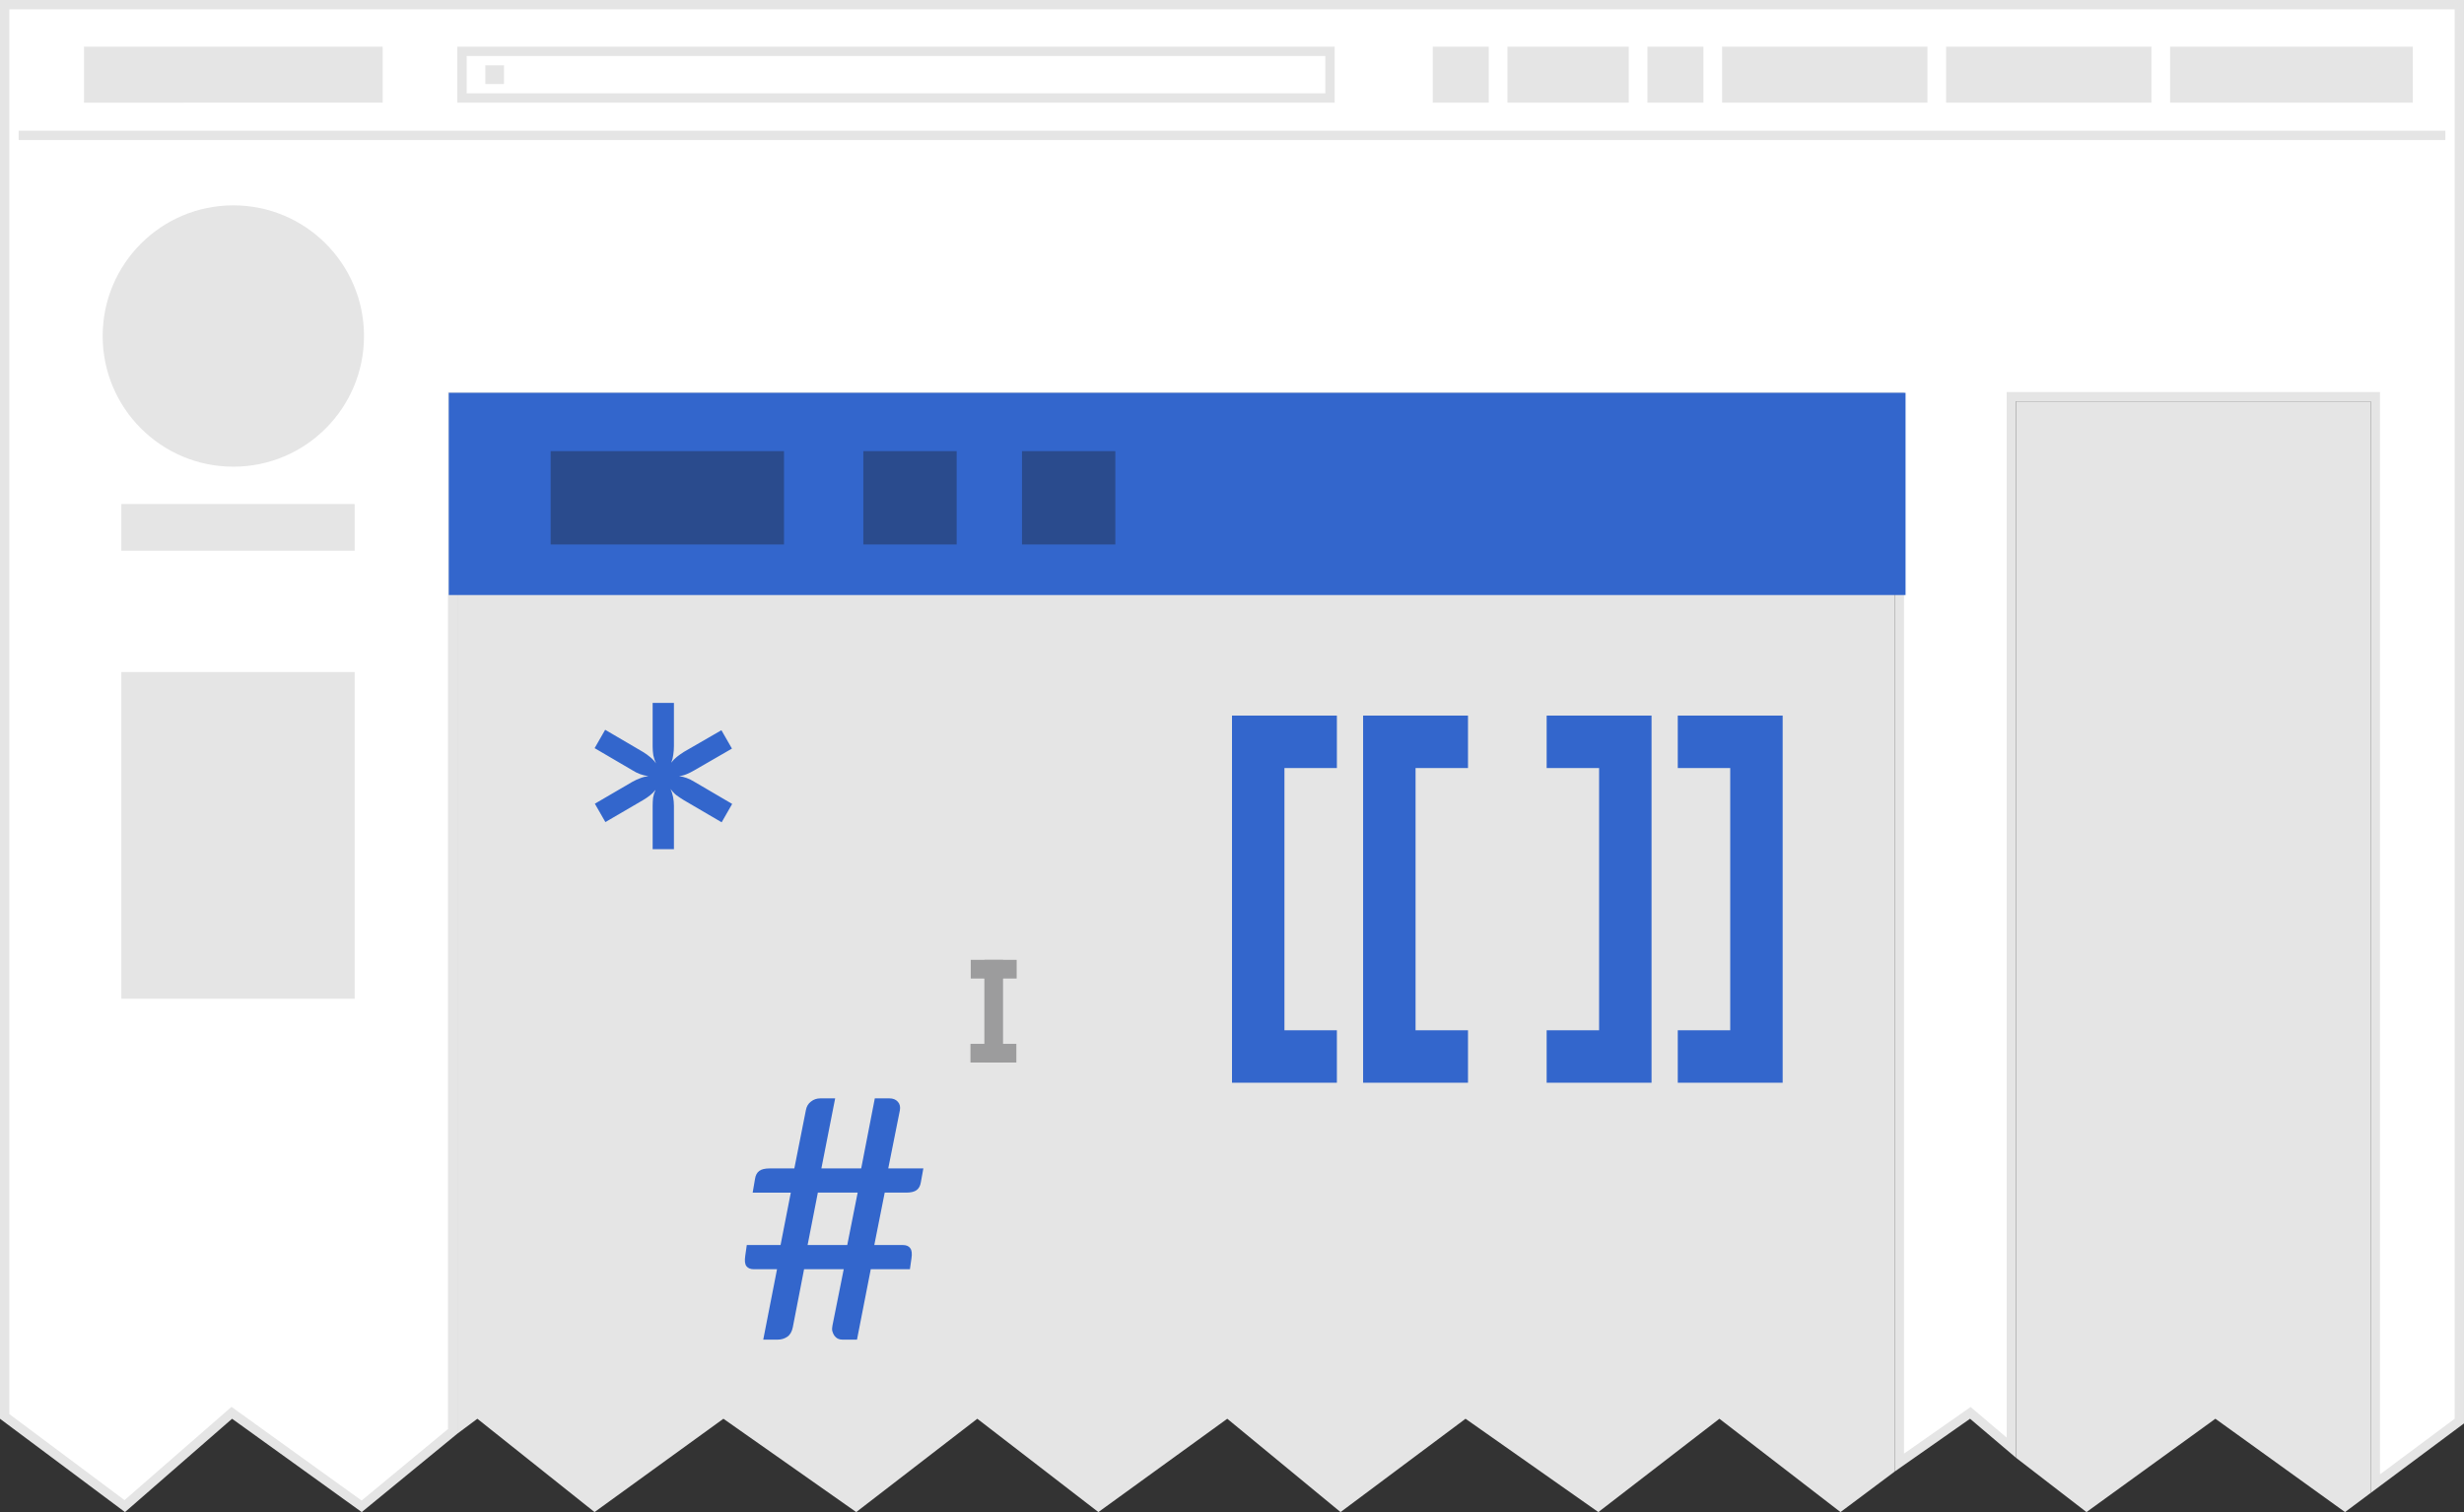 <?xml version="1.0" encoding="UTF-8" standalone="no"?>
<!-- Created with Inkscape (http://www.inkscape.org/) -->

<svg
   xmlns:dc="http://purl.org/dc/elements/1.1/"
   xmlns:cc="http://creativecommons.org/ns#"
   xmlns:rdf="http://www.w3.org/1999/02/22-rdf-syntax-ns#"
   xmlns:svg="http://www.w3.org/2000/svg"
   xmlns="http://www.w3.org/2000/svg"
   version="1.1"
   width="264"
   height="162"
   viewBox="0 0 264 162"
   id="svg2">
  <rect x="0" y="0" width="264" height="162" fill="#333333" stroke="none"/>
  <defs
     id="defs78" />
  <g
     id="g3-9">
    <g
       id="g5-4">
      <path
         d="m 263.5,152.249 -9,6.705 V 42.5 h -39 v 112.6 l -4.393,-3.731 -7.607,5.33 V 42.5 H 48.5 V 153.35 L 38.749,161.38 24.833,151.361 13.366,161.357 0.5,151.749 V 0.5 h 263 z"
         id="polygon7-8"
         style="fill:#ffffff" />
    </g>
    <g
       id="g9-7">
      <g
         id="g11-9">
        <path
           d="m 263,1 v 150.998 l -8,5.96 V 42 h -40 v 112.02 l -3.274,-2.781 -0.589,-0.498 -0.633,0.441 -6.504,4.556 V 42 H 48 v 111.1 l -9.257,7.66 -13.295,-9.57 -0.645,-0.463 -0.598,0.521 -10.864,9.47 L 1,151.499 V 1 h 262 m 1,-1 H 0 V 152 L 13.391,162 24.865,152 38.756,162 49,153.6 V 43 H 203 V 157.66 L 211.078,152 216,156.18 V 43 h 38 v 116.95 l 10,-7.45 V 0 z"
           id="path13-5"
           style="fill:#e5e5e5" />
      </g>
    </g>
  </g>
  <g
     id="g15-0">
    <path
       d="M 203,157.66 V 43 H 49 v 110.6 l 2.145,-1.6 12.555,10 13.809,-10 14.229,10 12.972,-10 12.973,10 13.811,-10 12.136,10 13.391,-10 14.229,10 12.972,-10 12.974,10 5.804,-4.34 z"
       id="path17-8"
       style="fill:#e5e5e5" />
  </g>
  <g
     id="Ellipse-6">
    <path
       d="m 11,36 c 0,-7.732 6.268,-14 14,-14 7.732,0 14,6.268 14,14 0,7.732 -6.268,14 -14,14 -7.732,0 -14,-6.268 -14,-14 z"
       id="path20-7"
       style="fill:#e5e5e5" />
  </g>
  <g
     id="g22-9">
    <path
       d="M 254,159.95 V 43 h -38 v 113.18 l 7.551,5.82 13.811,-10 13.891,10 2.747,-2.05 z"
       id="path24-3"
       style="fill:#e5e5e5" />
  </g>
  <g
     id="g26-4">
    <path
       d="M 38,107 V 72 H 13 v 35 h 25 z"
       id="path28-4"
       style="fill:#e5e5e5" />
  </g>
  <g
     id="g30-7">
    <path
       d="m 232.51,5 h 26 v 6 h -26 V 5 z"
       id="path32-0"
       style="fill:#e5e5e5" />
  </g>
  <g
     id="g34-2">
    <path
       d="m 208.51,5 h 22 v 6 h -22 z"
       id="rect36-6"
       style="fill:#e5e5e5" />
  </g>
  <g
     id="g38-9">
    <path
       d="m 142,6 v 4 H 50 V 6 h 92 m 1,-1 H 49 v 6 h 94 V 5 z"
       id="path40-4"
       style="fill:#e5e5e5" />
  </g>
  <g
     id="g42-5">
    <path
       d="m 184.51,5 h 22 v 6 h -22 z"
       id="rect44-0"
       style="fill:#e5e5e5" />
  </g>
  <g
     id="g46-2">
    <path
       d="m 161.51,5 h 13 v 6 h -13 z"
       id="rect48-3"
       style="fill:#e5e5e5" />
  </g>
  <g
     id="g50-8">
    <path
       d="m 176.51,5 h 6 v 6 h -6 z"
       id="rect52-8"
       style="fill:#e5e5e5" />
  </g>
  <g
     id="g54-8">
    <path
       d="m 153.51,5 h 6 v 6 h -6 z"
       id="rect56-7"
       style="fill:#e5e5e5" />
  </g>
  <g
     id="g58-5">
    <path
       d="m 9,5 h 32 v 6 H 9 z"
       id="rect60-0"
       style="fill:#e5e5e5" />
  </g>
  <g
     id="g62-9"
     style="fill:#e5e5e5">
    <path
       d="M 2,14.5 H 262"
       id="path64-4" />
    <path
       d="m 2,14 h 260 v 1 H 2 z"
       id="rect66-6" />
  </g>
  <g
     id="g68-0">
    <path
       d="m 52,7 h 2 v 2 h -2 z"
       id="rect70-3"
       style="fill:#e5e5e5" />
  </g>
  <g
     id="g72-5">
    <path
       d="M 38,59 V 54 H 13 v 5 h 25 z"
       id="path74-5"
       style="fill:#e5e5e5" />
  </g>
  <path
     d="M 48.083,42.083 H 204.167 V 63.75 H 48.083 z"
     id="rect78-6"
     style="fill:#3366cc;fill-opacity:1" />
  <g
     id="g100-4" />
  <g
     id="g3823">
    <g
       id="g110-0">
      <path
         d="m 59,48.333 h 25 v 10 H 59 v -10 z"
         id="path112-4"
         style="fill:#2a4b8d;fill-opacity:1" />
    </g>
    <path
       d="m 92.5,48.333 h 10 v 10 h -10 z"
       id="rect116-9"
       style="fill:#2a4b8d;fill-opacity:1" />
    <path
       d="m 109.5,48.333 h 10 v 10 h -10 z"
       id="rect120-7"
       style="fill:#2a4b8d;fill-opacity:1" />
  </g>
  <g
     transform="translate(4,-2)"
     id="g122-1"
     style="fill:#9c9c9d">
    <g
       id="g124-1">
      <g
         id="Line-3">
        <path
           d="m 101.469,106.734 h 2 v 8.1 h -2 z"
           id="rect127-7" />
      </g>
      <g
         id="Line2-3">
        <path
           d="m 101.469,104.834 h 2 v 2 h -2 z"
           id="rect130-8" />
      </g>
      <g
         id="Line3-5">
        <path
           d="m 101.469,113.834 h 2 v 2 h -2 z"
           id="rect133-9" />
      </g>
    </g>
    <g
       id="g135-4">
      <path
         d="m 100.011,104.834 h 4.917 v 2 h -4.917 z"
         id="rect137-1" />
    </g>
    <g
       id="g139-0">
      <path
         d="m 99.979,113.834 h 4.917 v 2 h -4.917 z"
         id="rect141-0" />
    </g>
  </g>
  <g
     transform="translate(0,-2)"
     id="*-copy"
     style="font-size:48px;font-weight:500;fill:#3366cc;font-family:'Lato-Semibold, Lato'">
    <path
       d="m 78.447,88.13 -1.128,1.968 -4.056,-2.376 c -0.288,-0.176 -0.552,-0.352 -0.792,-0.528 -0.24,-0.192 -0.448,-0.416 -0.624,-0.672 0.24,0.56 0.36,1.16 0.36,1.8 l 0,4.656 -2.28,0 0,-4.632 c -9e-6,-0.32 0.016,-0.616 0.048,-0.888 0.048,-0.288 0.136,-0.568 0.264,-0.84 -0.176,0.224 -0.376,0.424 -0.6,0.6 -0.224,0.176 -0.472,0.344 -0.744,0.504 l -4.032,2.352 -1.128,-1.968 4.032,-2.352 c 0.288,-0.16 0.568,-0.288 0.84,-0.384 0.272,-0.112 0.56,-0.184 0.864,-0.216 -0.608,-0.08 -1.176,-0.288 -1.704,-0.624 l -4.056,-2.376 1.128,-1.968 4.056,2.376 c 0.288,0.176 0.544,0.36 0.768,0.552 0.24,0.192 0.448,0.416 0.624,0.672 -0.128,-0.272 -0.224,-0.56 -0.288,-0.864 -0.048,-0.304 -0.072,-0.616 -0.072,-0.936 l 0,-4.68 2.28,0 0,4.632 c -1.1e-5,0.32 -0.024,0.632 -0.072,0.936 -0.032,0.288 -0.104,0.568 -0.216,0.84 0.176,-0.24 0.376,-0.448 0.6,-0.624 0.224,-0.176 0.472,-0.352 0.744,-0.528 l 4.032,-2.328 1.128,1.968 -4.032,2.328 c -0.272,0.16 -0.544,0.296 -0.816,0.408 -0.256,0.112 -0.528,0.184 -0.816,0.216 0.544,0.064 1.088,0.264 1.632,0.6 l 4.056,2.376"
       id="path3076" />
  </g>
  <path
     d="m 191,76.667 -11.238,0 0,5.619 5.619,0 0,28.095 -5.619,0 0,5.619 11.238,0 0,-39.333 z m -14.048,0 -11.238,0 0,5.619 5.619,0 0,28.095 -5.619,0 0,5.619 11.238,0 0,-39.333 z m -44.952,0 11.238,0 0,5.619 -5.619,0 0,28.095 5.619,0 0,5.619 L 132,116 132,76.667 z m 14.048,0 11.238,0 0,5.619 -5.619,0 0,28.095 5.619,0 0,5.619 -11.238,0 0,-39.333 z"
     id="Combined-Shape-Copy"
     style="fill:#3366cc" />
  <g
     transform="translate(0,-2)"
     id="#-copy"
     style="font-size:36px;font-weight:500;fill:#3366cc;font-family:'Lato-Semibold, Lato'">
    <path
       d="m 91.893,129.772 -4.266,0 -1.098,5.616 4.248,0 1.116,-5.616 m 7.038,-2.592 -0.27,1.494 c -0.06,0.372 -0.21,0.648 -0.45,0.828 -0.24,0.18 -0.612,0.27 -1.116,0.27 l -2.304,0 -1.116,5.616 3.06,0 c 0.372,10e-6 0.636,0.114 0.792,0.342 0.168,0.216 0.21,0.588 0.126,1.116 l -0.162,1.134 -4.194,0 -1.476,7.542 -1.584,0 c -0.168,0 -0.33,-0.036 -0.486,-0.108 -0.144,-0.084 -0.264,-0.192 -0.36,-0.324 -0.096,-0.144 -0.168,-0.306 -0.216,-0.486 -0.036,-0.18 -0.03,-0.378 0.018,-0.594 l 1.206,-6.03 -4.248,0 -1.206,6.21 c -0.096,0.48 -0.294,0.822 -0.594,1.026 -0.3,0.204 -0.642,0.306 -1.026,0.306 l -1.548,0 1.476,-7.542 -2.484,0 c -0.36,1e-5 -0.624,-0.108 -0.792,-0.324 -0.168,-0.216 -0.21,-0.594 -0.126,-1.134 l 0.162,-1.134 3.618,0 1.098,-5.616 -4.086,0 0.252,-1.476 c 0.06,-0.384 0.21,-0.666 0.45,-0.846 0.24,-0.18 0.612,-0.27 1.116,-0.27 l 2.646,0 1.242,-6.264 c 0.072,-0.384 0.252,-0.684 0.54,-0.9 0.288,-0.228 0.624,-0.342 1.008,-0.342 l 1.584,0 -1.476,7.506 4.266,0 1.458,-7.506 1.566,0 c 0.384,3e-5 0.684,0.12 0.9,0.36 0.216,0.24 0.288,0.552 0.216,0.936 l -1.242,6.21 3.762,0"
       id="path3073" />
  </g>
</svg>

